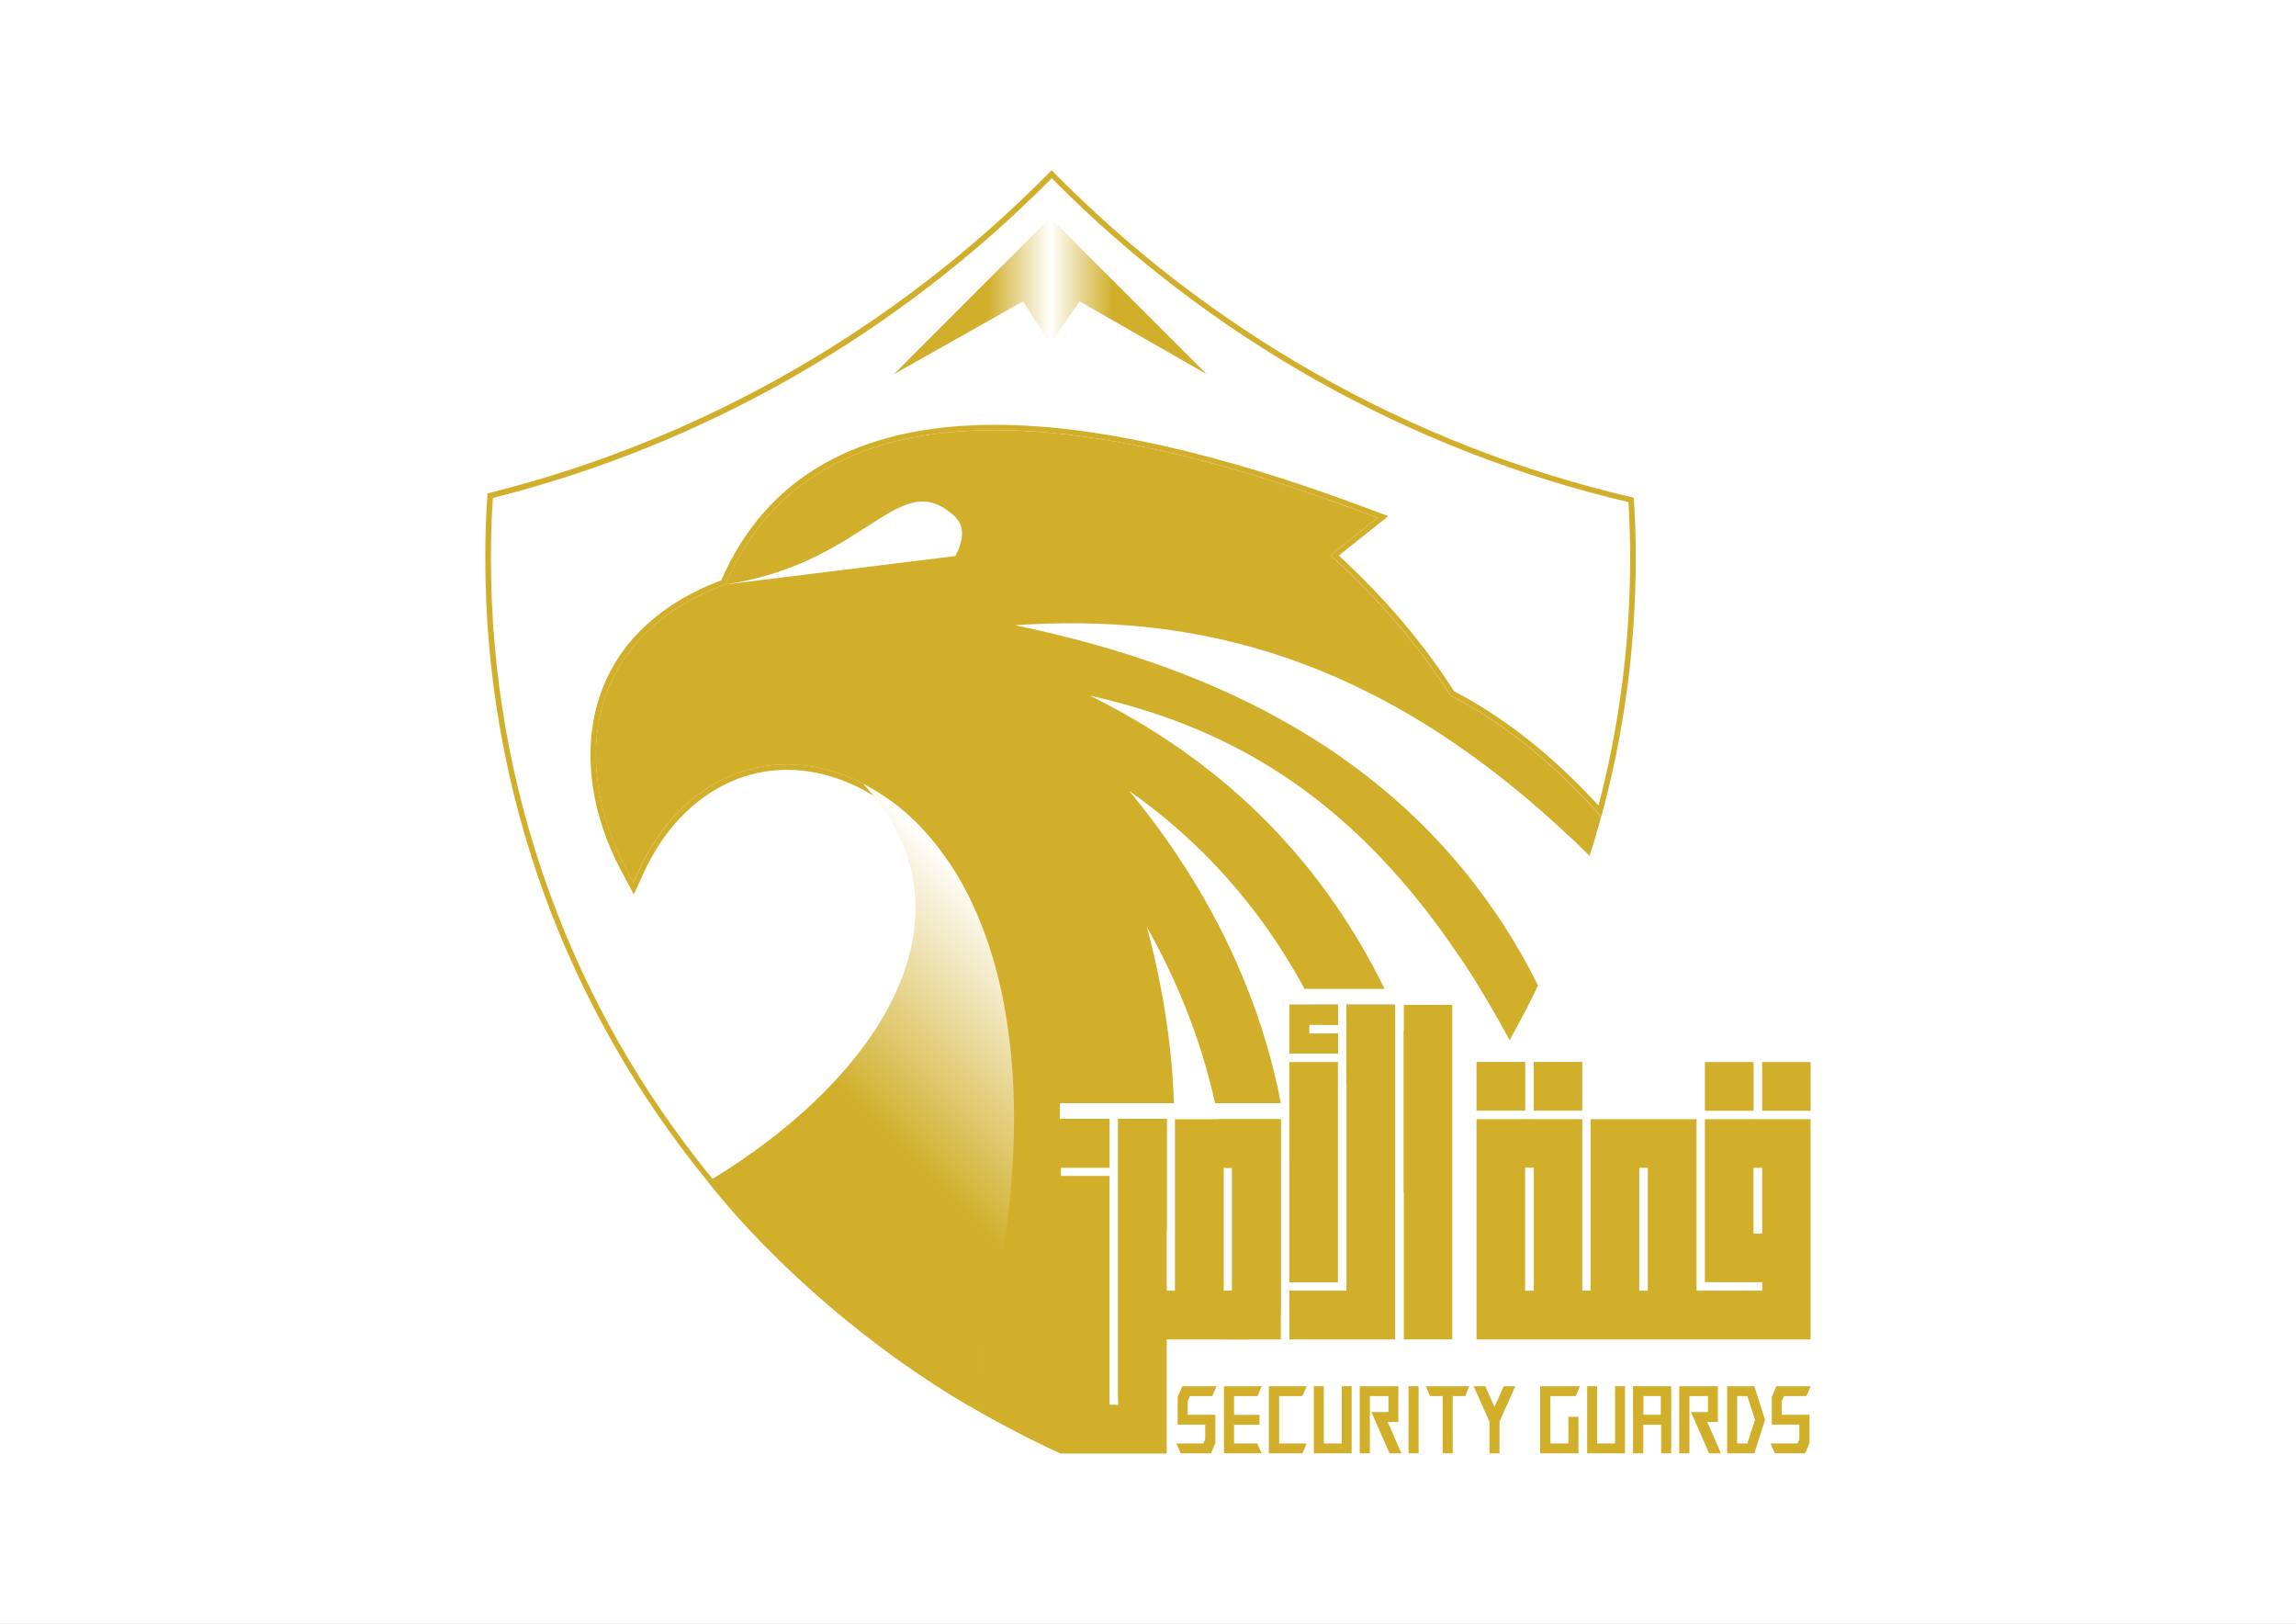 <svg xmlns="http://www.w3.org/2000/svg" xmlns:xlink="http://www.w3.org/1999/xlink" id="Layer_2" data-name="Layer 2" viewBox="0 0 424.24 300"><rect x="0" y="0" width="424.24" height="300" fill="#808080" stroke="none"/><defs><style> .cls-1 { fill: url(#linear-gradient-2); } .cls-2 { fill: #fff; } .cls-3 { fill: #d1af2b; } .cls-4 { fill: url(#linear-gradient); } .cls-5 { fill: #2c3d49; } </style><linearGradient id="linear-gradient" x1="194.59" y1="176.82" x2="141.26" y2="230.15" gradientUnits="userSpaceOnUse"><stop offset="0" stop-color="#fff"></stop><stop offset=".6" stop-color="#d1af2b"></stop></linearGradient><linearGradient id="linear-gradient-2" x1="165.15" y1="54.68" x2="222.98" y2="54.68" gradientUnits="userSpaceOnUse"><stop offset=".3" stop-color="#d1af2b"></stop><stop offset=".5" stop-color="#fff"></stop><stop offset=".7" stop-color="#d1af2b"></stop></linearGradient></defs><g id="Layer_1-2" data-name="Layer 1"><polyline class="cls-2" points="0 300 0 0 424.24 0 424.24 300"></polyline><g><path class="cls-3" d="M194.29,32.89c29.37,29.67,66.2,50.36,106.61,59.87.2,3.41.31,6.89.31,10.35,0,15.53-1.97,30.9-5.85,45.71-8.36-9.14-17.33-16.24-26.68-21.11-5.59-8.77-12.75-17.2-21.31-25.08l7.76-6.17,1.38-1.1-1.65-.62-2.44-.92c-27.13-10.18-50.21-15.34-68.58-15.34-25.24,0-42.25,9.66-50.57,28.72-10.84,4.08-18.42,10.97-21.92,19.93-3.92,9.98-2.67,22.26,3.41,33.69l1.4,2.65.94,1.79.85-1.84,1.24-2.7c5.49-11.59,15.29-18.5,26.23-18.5,3.76,0,7.57.8,11.33,2.38.69.28,1.36.61,2.06.96l.12.07.27.14h.07c.06.05.12.08.17.1h0c.3.15.62.34.95.55l.03.02.03.02c.33.18.66.38.95.56l.03.02h.03c.11.08.22.15.33.22.14.09.27.18.41.26,4.42,2.85,8.3,6.64,11.53,11.28.2.29.41.57.61.86.19.27.39.53.58.81,4.32,6.3,7.47,13.86,9.37,22.49.22.88.42,1.85.61,2.92,1.17,6.21,1.77,12.93,1.77,19.98,0,2-.04,3.75-.12,5.37-.11,2.62-.23,4.66-.41,6.63-.11,1.47-.27,3.07-.5,4.91v.06s0,.06,0,.06c0,.14-.02.31-.05.52-.16,1.49-.36,2.94-.57,4.47l-.07.54c-.02.08-.03.17-.04.26v.06s-.02.07-.02.07v.07c-.06.51-.15,1.07-.24,1.62v.08s-.01.05-.01.05c0,.06-.02.12-.02.18,0,.04,0,.08,0,.08,0,0,0,0,0,0-.02.1-.04.18-.05.26,0,.02,0,.04,0,.06v.04s-.02.04-.02.04l-.05.3c-.1.58-.2,1.18-.33,1.78v.06s-.02.06-.02.06c-.02.18-.06.39-.1.61-.02.13-.05.25-.07.37-.11.63-.23,1.28-.38,1.92l-.03.15v.06h0s-.01.07-.01.07c-.2,1.1-.41,2.23-.68,3.41-.73,3.7-1.62,7.53-2.67,11.4-.28,1.13-.61,2.38-1.03,3.93-.1.34-.19.69-.28,1.04-.15.57-.31,1.17-.49,1.73-17.8-10.71-33.53-24.32-46.77-40.46l-.32-.35c-12.82-15.74-22.83-33.34-29.74-52.33-7.21-19.8-10.87-40.62-10.87-61.89,0-4.02.12-7.68.36-11.16,39.06-9.84,74.73-30.24,103.25-59.05M194.29,31.47c-28.13,28.67-63.99,49.69-104.2,59.68-.3,3.95-.42,7.94-.42,11.95,0,43.71,15.43,83.83,41.13,115.2h.03c13.44,16.39,29.68,30.39,48.03,41.28l.03.03s.06.03.09.03c.06-.15.09-.3.12-.45.06-.24.15-.45.21-.68.3-.95.54-1.93.8-2.88.36-1.31.71-2.65,1.04-3.96,1.04-3.87,1.93-7.67,2.68-11.45.27-1.16.48-2.29.68-3.42.03-.09.03-.15.03-.24.15-.65.27-1.31.39-1.96.06-.36.15-.71.18-1.07.15-.71.27-1.43.39-2.11.03-.12.03-.21.06-.33.03-.15.03-.27.06-.42v-.06c.09-.57.18-1.13.24-1.67.03-.12.03-.27.06-.39.24-1.72.48-3.39.65-5.08.03-.21.06-.42.06-.62.21-1.67.39-3.33.51-4.97.21-2.26.33-4.46.42-6.66.09-1.81.12-3.63.12-5.41,0-7.11-.59-13.86-1.78-20.16-.18-1.01-.39-2.02-.62-2.97-1.9-8.62-5.06-16.3-9.52-22.81-.39-.57-.8-1.1-1.19-1.67-3.39-4.88-7.43-8.74-11.84-11.57-.27-.15-.51-.33-.77-.48-.33-.21-.68-.42-1.01-.59-.33-.21-.68-.42-1.04-.59-.03-.03-.09-.03-.12-.06l-.3-.15h-.03l-.15-.09c-.71-.36-1.43-.71-2.17-1.01-3.93-1.65-7.88-2.45-11.7-2.45-11.18,0-21.33,6.82-27.13,19.07l-1.25,2.71-1.4-2.65c-5.95-11.18-7.17-23.17-3.36-32.86,3.45-8.83,10.97-15.55,21.74-19.51,8.12-19,24.8-28.51,49.83-28.51,18.3,0,41.07,5.09,68.23,15.28l2.44.92-8.68,6.9c8.95,8.12,16.38,16.8,22.15,25.9,9.66,5,18.88,12.37,27.45,21.92l.42.48c4.16-15.23,6.36-31.22,6.36-47.76,0-3.75-.12-7.46-.36-11.15-41.57-9.63-78.65-31.02-107.56-60.49h0Z"></path><path class="cls-4" d="M178.97,259.68c-16.95-9.79-35.67-25.5-48.17-41.36,32.9-19.81,50.59-49.88,28.63-73.56,27.12,14.24,37.69,51.2,19.55,114.92Z"></path><g><path class="cls-3" d="M257.24,185.65v-.03h-8.45v14.33c.18.48.36.92.51,1.4,2.56,7.2,4.64,14.99,6.19,23.4.09-.09.18-.21.27-.3.68-.74,1.37-1.52,2.02-2.29v-35.42c-.15-.36-.33-.74-.54-1.1ZM245.11,190.92c.59,1.22,1.13,2.47,1.64,3.72h.48v-3.72h-2.11ZM242.61,185.62v.03c.62,1.19,1.22,2.44,1.78,3.69h2.83v-3.72h-4.61ZM259.47,190.56c-.03-.06-.06-.15-.09-.21v29.92c.59-.68,1.16-1.37,1.72-2.05.89-1.1,1.78-2.2,2.68-3.33v-.03c.8-1.01,1.58-2.02,2.35-3.06.09-.12.18-.24.27-.36-1.93-7.46-4.25-14.42-6.93-20.88ZM238.24,214.05v22.84h.54c.48-7.79.3-15.37-.54-22.84ZM238.24,238.44v3.09c.06-.06.12-.09.18-.15.09-.98.18-1.96.24-2.94h-.42ZM225.1,206.77c.57,2.97,1.01,5.95,1.34,8.98h1.22v22.69h-.98c-.24,2.97-.59,5.98-1.07,9.01h5.32c.59-.45,1.22-.89,1.81-1.4.74-.57,1.46-1.13,2.17-1.75.59-.48,1.19-.95,1.75-1.46v-36.07h-11.57Z"></path><path class="cls-3" d="M206.6,206.74h8.98v20.28c-.36,2.41-.8,4.82-1.31,7.17-.18.95-.39,1.87-.59,2.8,0,0,0,.03-.03.03-.21,1.01-.48,1.99-.74,2.97-1.64,6.33-3.78,12.52-6.3,18.53v-51.77Z"></path><path class="cls-3" d="M295.84,150.86c-.12.51-.24.98-.39,1.49-.33,1.19-.68,2.38-1.04,3.57-.24.74-.48,1.49-.71,2.2-.62-.65-1.28-1.28-1.9-1.87-.36-.36-.71-.71-1.07-1.04-.39-.36-.74-.68-1.1-1.01-35.68-33.42-69.26-40.95-102.12-38.69,39.31,8.06,69.53,24.89,88.68,52.93.3.42.59.83.86,1.28.3.42.59.83.86,1.28,2.26,3.51,4.37,7.2,6.27,11.06-.09.21-.21.42-.3.62-.48.98-.95,1.96-1.46,2.97-.06.09-.09.21-.15.3-.3.57-.59,1.13-.89,1.72-.71,1.34-1.43,2.65-2.14,3.96-.09.18-.21.36-.3.54-1.22-2.26-2.44-4.43-3.66-6.51-.59-1.01-1.19-1.99-1.78-2.97-.86-1.46-1.75-2.85-2.65-4.22-.3-.45-.59-.86-.86-1.28-.3-.42-.57-.83-.86-1.25-20.7-30.45-43.8-42.02-67.74-47.43,23.14,11.48,41.93,28.7,54.45,54.18h-14.78c-8.33-15.31-19.27-27.33-32.41-36.58,9.58,11.6,16.83,23.79,21.86,36.58.39.98.77,1.99,1.13,2.97,2.14,5.92,3.84,11.95,5.03,18.14h-12.16c-1.37-6.16-3.24-12.22-5.65-18.14-.39-.98-.8-1.99-1.25-2.97-1.67-3.87-3.57-7.64-5.68-11.39,1.04,3.87,1.9,7.64,2.59,11.39.21,1.01.39,1.99.54,2.97,1.04,6.22,1.67,12.25,1.84,18.14h-21.05v2.97h.18v-.03h8.98v8.98h-8.98v1.58h8.98v42.26h1.16c-.74,1.72-1.52,3.42-2.32,5.11h-.03c-1.04.57-2.08,1.1-3.15,1.61-1.52.8-3.09,1.52-4.64,2.23-.03,0-.03.03-.06.03-1.7-.77-3.39-1.58-5.09-2.44-.59-.27-1.16-.57-1.72-.86-3.45-1.75-6.84-3.6-10.17-5.56-.03-.03-.06-.03-.09-.06,8.86-30.12,10.2-54.95,6.63-73.96-.18-1.01-.39-1.99-.59-2.97-2.02-9.01-5.17-16.65-9.19-22.81-.39-.57-.8-1.1-1.19-1.67-3.39-4.88-7.43-8.74-11.84-11.57-.27-.15-.51-.33-.77-.48-.33-.21-.68-.42-1.01-.59-.33-.21-.68-.42-1.04-.59-.03-.03-.09-.03-.12-.06l-.3-.15h-.03l-.15-.09c-.71-.36-1.43-.71-2.17-1.01-15.43-6.48-31.05.18-38.84,16.62l-1.25,2.71-1.4-2.65c-5.95-11.18-7.17-23.17-3.36-32.86,3.45-8.83,10.97-15.55,21.74-19.51l42.52-5.26c1.52-3.03,2.02-5.86-.86-7.94-9.84-8.12-15.94,9.37-41.66,13.2,14.07-32.89,53.76-37.35,118.06-13.23l2.44.92-8.68,6.9c8.95,8.12,16.38,16.8,22.15,25.9,9.66,5,18.88,12.37,27.45,21.92l.42.48Z"></path></g><g><rect class="cls-5" x="238.24" y="185.62" width="8.98" height=".03"></rect><rect class="cls-5" x="248.8" y="185.62" width="8.98" height=".03"></rect></g><g><rect class="cls-5" x="196.02" y="206.74" width="8.98" height=".03"></rect><rect class="cls-5" x="206.6" y="206.74" width="8.98" height=".03"></rect></g><g><g><rect class="cls-3" x="196.02" y="206.74" width="8.98" height="8.98"></rect><path class="cls-3" d="M217.1,206.77v31.67h-1.52v-31.7h-8.98v52.81h-1.61v-42.26h-8.98v51.24h19.57v-21.08h21.08v-40.68h-19.57ZM227.66,238.44h-1.55v-22.69h1.55v22.69Z"></path><rect class="cls-3" x="238.24" y="196.21" width="8.98" height="40.68"></rect><polygon class="cls-3" points="247.22 185.62 247.22 189.34 241.93 189.34 241.93 190.92 247.22 190.92 247.22 194.64 238.24 194.64 238.24 185.62 247.22 185.62"></polygon><polygon class="cls-3" points="257.78 185.62 257.78 247.45 238.24 247.45 238.24 238.44 248.8 238.44 248.8 185.62 257.78 185.62"></polygon><rect class="cls-3" x="259.39" y="185.65" width="8.95" height="61.79"></rect><rect class="cls-3" x="272.82" y="196.18" width="9" height="9"></rect><rect class="cls-3" x="283.4" y="196.18" width="8.96" height="9"></rect><rect class="cls-3" x="315.02" y="196.21" width="9" height="9"></rect><path class="cls-3" d="M315.02,206.77v30.12h10.59v1.55h-12.13v-31.67h-19.57v31.67h-1.55v-31.67h-19.54v40.68h61.73v-40.68h-19.54ZM283.41,238.44h-1.61v-22.72h1.61v22.72ZM304.47,238.44h-1.58v-22.69h1.58v22.69ZM325.61,227.88h-1.61v-12.13h1.61v12.13Z"></path><rect class="cls-3" x="325.6" y="196.21" width="8.96" height="9"></rect></g><g><polygon class="cls-3" points="219.86 257.91 224 257.91 224.79 256.09 218.45 256.09 217.6 258.06 217.6 263.19 222.69 263.19 222.69 265.9 222.36 266.67 217.36 266.67 218.16 268.49 223.77 268.49 224.57 266.61 224.57 261.37 219.46 261.37 219.46 258.82 219.86 257.91"></polygon><polygon class="cls-3" points="232.35 257.91 233.14 256.09 226.15 256.09 226.15 268.49 233.12 268.49 232.32 266.67 228.02 266.67 228.02 263.21 232.72 263.21 232.72 261.39 228.02 261.39 228.02 257.91 232.35 257.91"></polygon><polygon class="cls-3" points="236.35 257.91 240.65 257.91 241.44 256.09 234.45 256.09 234.45 268.49 240.65 268.49 241.45 266.67 236.35 266.67 236.35 257.91"></polygon><polygon class="cls-3" points="247.92 266.67 244.61 266.67 244.61 256.09 242.76 256.09 242.76 268.49 249.75 268.49 249.75 256.09 247.92 256.09 247.92 266.67"></polygon><polygon class="cls-3" points="258.38 262.7 258.38 256.09 251.24 256.09 251.24 268.49 253.12 268.49 253.12 257.91 256.55 257.91 256.55 260.87 253.4 260.87 256.75 268.49 258.95 268.49 256.41 262.7 258.38 262.7"></polygon><rect class="cls-3" x="260.26" y="256.09" width="1.86" height="12.4"></rect><polygon class="cls-3" points="264.24 257.91 266.57 257.91 266.57 268.49 268.42 268.49 268.42 257.91 270.72 257.91 271.51 256.09 263.45 256.09 264.24 257.91"></polygon><polygon class="cls-3" points="276.14 259.92 274.44 256.09 272.29 256.09 275.21 262.64 275.21 268.49 277.07 268.49 277.07 262.64 279.99 256.09 277.84 256.09 276.14 259.92"></polygon><polygon class="cls-3" points="291.14 257.91 291.93 256.09 284.58 256.09 284.58 268.49 291.66 268.49 291.66 261.74 289.8 261.74 289.8 266.67 286.47 266.67 286.47 257.91 291.14 257.91"></polygon><polygon class="cls-3" points="298.42 266.67 295.11 266.67 295.11 256.09 293.26 256.09 293.26 268.49 300.25 268.49 300.25 256.09 298.42 256.09 298.42 266.67"></polygon><path class="cls-3" d="M301.74,268.49h1.9v-5.28h3.29v5.28h1.86v-12.4h-7.05v12.4ZM303.66,257.91h3.21v3.45h-3.21v-3.45Z"></path><polygon class="cls-3" points="317.42 262.7 317.42 256.09 310.28 256.09 310.28 268.49 312.16 268.49 312.16 257.91 315.59 257.91 315.59 260.87 312.45 260.87 315.8 268.49 317.99 268.49 315.45 262.7 317.42 262.7"></polygon><path class="cls-3" d="M319.13,256.09v12.4h5.03l1.97-6.18-1.97-6.22h-5.03ZM322.86,266.67h-1.88v-8.75h1.88l1.42,4.39-1.42,4.36Z"></path><polygon class="cls-3" points="329.23 258.82 329.63 257.91 333.78 257.91 334.56 256.09 328.22 256.09 327.38 258.06 327.38 263.19 332.47 263.19 332.47 265.9 332.14 266.67 327.14 266.67 327.94 268.49 333.54 268.49 334.35 266.61 334.35 261.37 329.23 261.37 329.23 258.82"></polygon></g></g><path class="cls-3" d="M195.43,46.28l-.66,2.3-.71,2.45-.71-2.45-.68-2.3-1.9,1.46-7.58,5.7,10.87-10.87,10.87,10.87-7.58-5.7-1.92-1.46Z"></path><polygon class="cls-1" points="222.98 69.14 199.47 55.67 194.05 63.58 189.03 55.67 165.15 69.14 194.05 40.23 222.98 69.14"></polygon></g></g></svg>